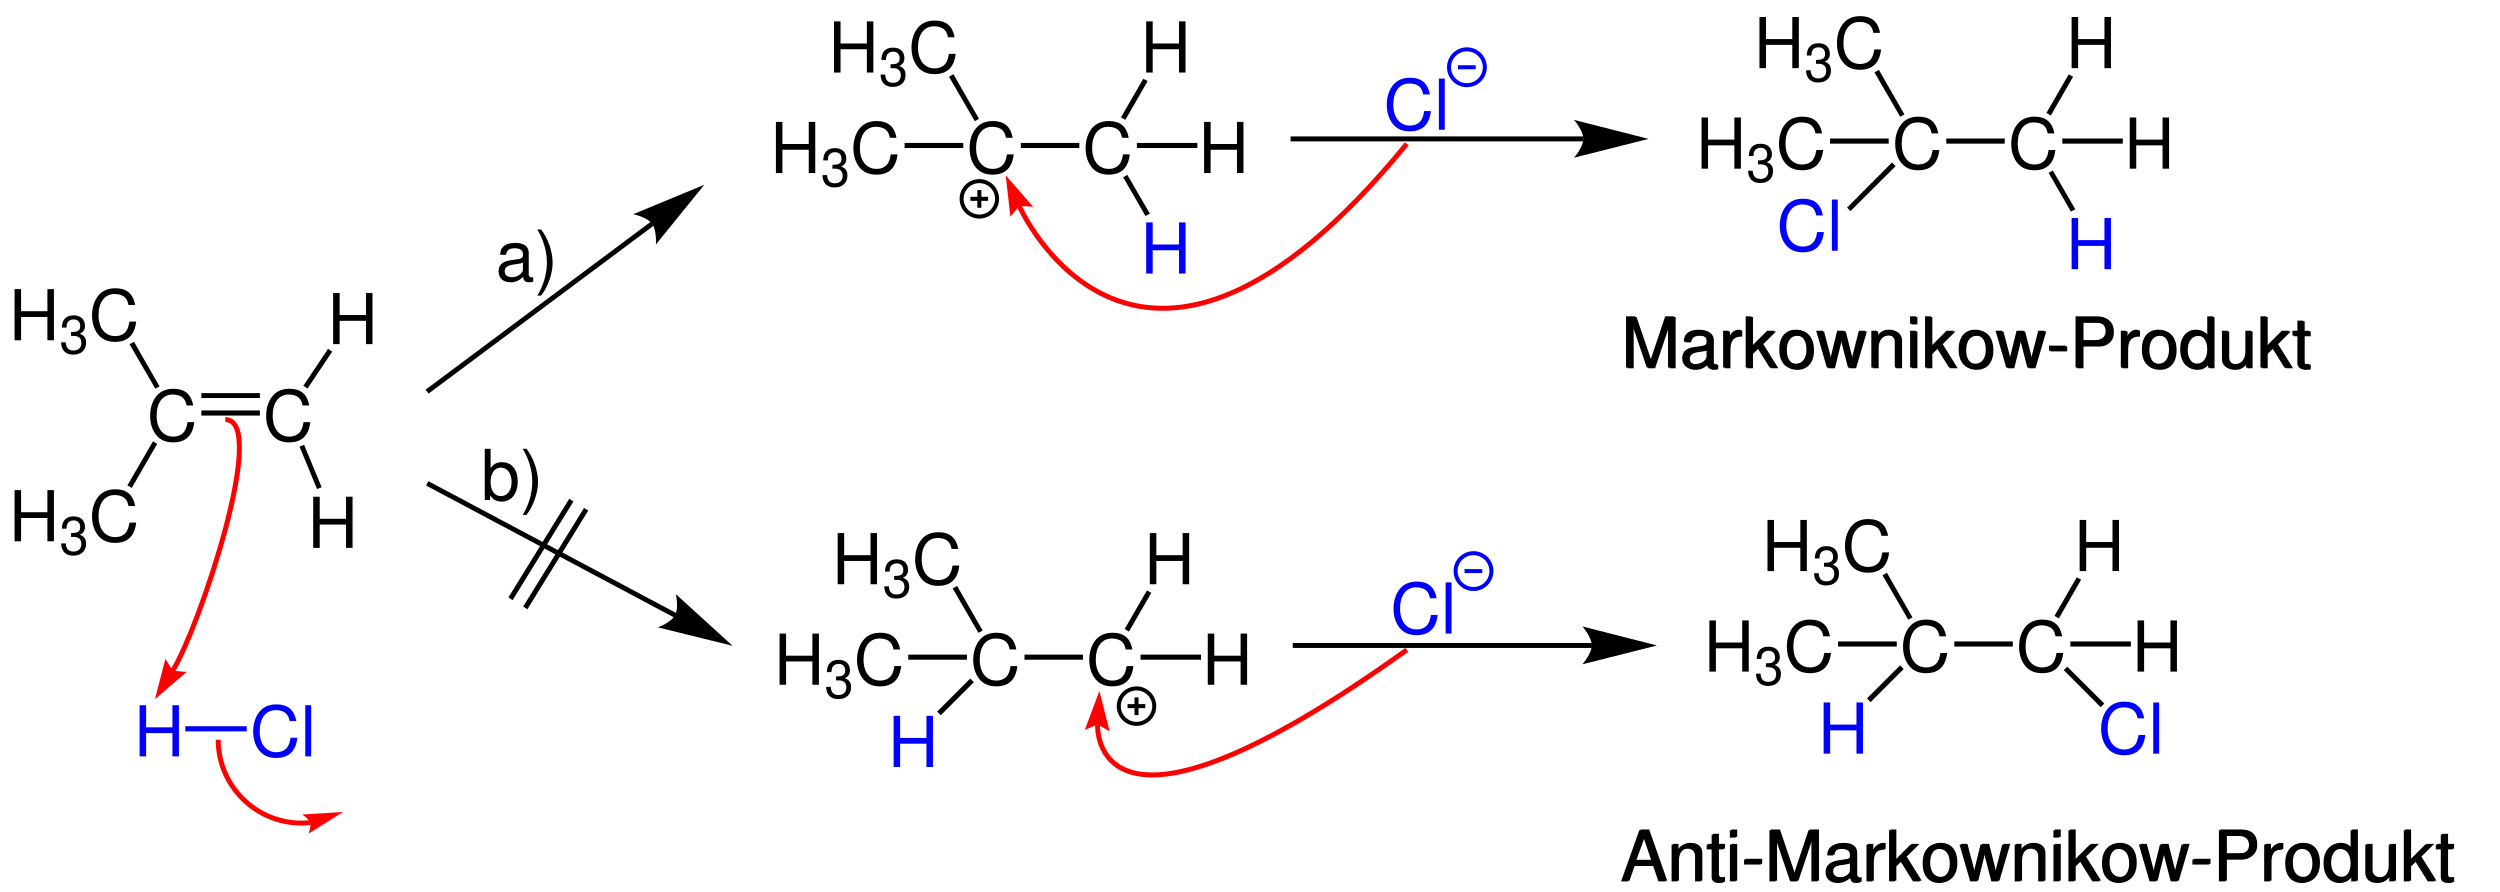 <?xml version="1.0" encoding="UTF-8"?>
<svg width="684pt" height="244pt" version="1.2" viewBox="0 0 684 244" xmlns="http://www.w3.org/2000/svg" xmlns:cc="http://creativecommons.org/ns#" xmlns:dc="http://purl.org/dc/elements/1.1/" xmlns:rdf="http://www.w3.org/1999/02/22-rdf-syntax-ns#" xmlns:xlink="http://www.w3.org/1999/xlink">
 <defs>
  <symbol id="glyph0-1" overflow="visible">
   <path d="m9.109-4.203 1.438 4.203h2l-4.922-14h-2.312l-4.984 14h1.906l1.469-4.203zm-0.5-1.5h-4.469l2.312-6.375z"/>
  </symbol>
  <symbol id="glyph0-2" overflow="visible">
   <path d="m1.344-10.062v10.062h1.609v-5.547c0-2.062 1.078-3.406 2.734-3.406 1.266 0 2.078 0.766 2.078 1.984v6.969h1.594v-7.609c0-1.672-1.25-2.734-3.188-2.734-1.5 0-2.469 0.562-3.344 1.969v-1.688z"/>
  </symbol>
  <symbol id="glyph0-3" overflow="visible">
   <path d="m4.875-10.062h-1.656v-2.766h-1.594v2.766h-1.359v1.312h1.359v7.594c0 1.047 0.703 1.594 1.953 1.594 0.422 0 0.766-0.031 1.297-0.125v-1.344c-0.234 0.047-0.438 0.078-0.766 0.078-0.688 0-0.891-0.203-0.891-0.906v-6.891h1.656z"/>
  </symbol>
  <symbol id="glyph0-4" overflow="visible">
   <path d="m2.875-10.062h-1.594v10.062h1.594zm0-3.938h-1.609v2.016h1.609z"/>
  </symbol>
  <symbol id="glyph0-5" overflow="visible">
   <path d="m5.453-5.984h-4.562v1.375h4.562z"/>
  </symbol>
  <symbol id="glyph0-6" overflow="visible">
   <path d="m8.984 0 3.938-11.734v11.734h1.688v-14h-2.469l-4.078 12.188-4.141-12.188h-2.484v14h1.688v-11.734l3.984 11.734z"/>
  </symbol>
  <symbol id="glyph0-7" overflow="visible">
   <path d="m10.281-0.938c-0.188 0.031-0.25 0.031-0.359 0.031-0.547 0-0.859-0.281-0.859-0.781v-5.922c0-1.781-1.297-2.734-3.781-2.734-1.484 0-2.656 0.422-3.344 1.172-0.453 0.516-0.656 1.094-0.688 2.078h1.609c0.141-1.219 0.859-1.781 2.359-1.781 1.469 0 2.25 0.547 2.25 1.5v0.422c-0.016 0.688-0.359 0.938-1.672 1.109-2.266 0.297-2.609 0.375-3.219 0.625-1.172 0.5-1.766 1.375-1.766 2.688 0 1.828 1.266 2.969 3.297 2.969 1.266 0 2.281-0.438 3.422-1.469 0.109 1.031 0.609 1.469 1.641 1.469 0.359 0 0.562-0.031 1.109-0.172zm-2.812-2.234c0 0.547-0.156 0.875-0.625 1.312-0.656 0.594-1.453 0.906-2.391 0.906-1.25 0-1.969-0.609-1.969-1.625 0-1.047 0.688-1.594 2.406-1.844 1.719-0.219 2.047-0.297 2.578-0.547z"/>
  </symbol>
  <symbol id="glyph0-8" overflow="visible">
   <path d="m1.328-10.062v10.062h1.609v-5.219c0.016-2.422 1.016-3.5 3.234-3.438v-1.641c-0.281-0.031-0.438-0.047-0.625-0.047-1.031 0-1.828 0.609-2.75 2.109v-1.828z"/>
  </symbol>
  <symbol id="glyph0-9" overflow="visible">
   <path d="m2.703-14h-1.594v14h1.594v-3.922l1.562-1.531 3.391 5.453h1.984l-4.109-6.594 3.5-3.469h-2.062l-4.266 4.266z"/>
  </symbol>
  <symbol id="glyph0-10" overflow="visible">
   <path d="m5.219-10.344c-2.844 0-4.531 2.016-4.531 5.391 0 3.391 1.688 5.391 4.562 5.391 2.828 0 4.547-2.016 4.547-5.312 0-3.5-1.656-5.469-4.578-5.469zm0.031 1.469c1.797 0 2.875 1.484 2.875 3.984 0 2.375-1.109 3.859-2.875 3.859-1.797 0-2.891-1.484-2.891-3.922s1.094-3.922 2.891-3.922z"/>
  </symbol>
  <symbol id="glyph0-11" overflow="visible">
   <path d="m10.641 0 2.953-10.062h-1.797l-2 7.828-1.984-7.828h-1.953l-1.922 7.828-2.062-7.828h-1.766l2.922 10.062h1.812l1.938-7.891 2.031 7.891z"/>
  </symbol>
  <symbol id="glyph0-12" overflow="visible">
   <path d="m3.531-5.938h4.406c1.094 0 1.953-0.328 2.703-1 0.844-0.766 1.203-1.672 1.203-2.953 0-2.625-1.547-4.109-4.312-4.109h-5.781v14h1.781zm0-1.578v-4.906h3.734c1.703 0 2.719 0.922 2.719 2.453s-1.016 2.453-2.719 2.453z"/>
  </symbol>
  <symbol id="glyph0-13" overflow="visible">
   <path d="m9.5-14h-1.594v5.203c-0.672-1.016-1.734-1.547-3.094-1.547-2.609 0-4.312 2.094-4.312 5.297 0 3.391 1.656 5.484 4.375 5.484 1.391 0 2.344-0.516 3.203-1.766v1.328h1.422zm-4.406 5.141c1.719 0 2.812 1.531 2.812 3.938 0 2.328-1.109 3.859-2.797 3.859-1.766 0-2.938-1.547-2.938-3.891s1.172-3.906 2.922-3.906z"/>
  </symbol>
  <symbol id="glyph0-14" overflow="visible">
   <path d="m9.25 0v-10.062h-1.594v5.703c0 2.062-1.062 3.406-2.734 3.406-1.266 0-2.078-0.781-2.078-1.984v-7.125h-1.594v7.766c0 1.656 1.25 2.734 3.203 2.734 1.484 0 2.422-0.516 3.359-1.844v1.406z"/>
  </symbol>
  <symbol id="glyph0-15" overflow="visible">
   <path d="m12.719-9.656c-0.562-3.078-2.328-4.578-5.406-4.578-1.875 0-3.391 0.594-4.438 1.75-1.266 1.391-1.953 3.375-1.953 5.641 0 2.312 0.703 4.297 2.016 5.656 1.094 1.109 2.484 1.625 4.297 1.625 3.422 0 5.344-1.844 5.766-5.547h-1.844c-0.156 0.969-0.344 1.609-0.641 2.172-0.562 1.156-1.766 1.797-3.25 1.797-2.797 0-4.562-2.219-4.562-5.719 0-3.594 1.672-5.797 4.406-5.797 1.125 0 2.188 0.328 2.766 0.891 0.516 0.469 0.797 1.047 1.016 2.109z"/>
  </symbol>
  <symbol id="glyph0-16" overflow="visible">
   <path d="m10.578-6.375v6.375h1.781v-14h-1.781v6.047h-7.203v-6.047h-1.781v14h1.781v-6.375z"/>
  </symbol>
  <symbol id="glyph0-17" overflow="visible">
   <path d="m2.922-14h-1.609v14h1.609z"/>
  </symbol>
  <symbol id="glyph0-18" overflow="visible">
   <path d="m1.781 4.078c1.922-2.516 3.141-6.016 3.141-9.031 0-3.031-1.219-6.531-3.141-9.047h-1.047c1.688 2.75 2.625 5.969 2.625 9.047 0 3.047-0.938 6.297-2.625 9.031z"/>
  </symbol>
  <symbol id="glyph0-19" overflow="visible">
   <path d="m1.031-14v14h1.453v-1.281c0.766 1.172 1.781 1.719 3.188 1.719 2.641 0 4.375-2.172 4.375-5.5 0-3.266-1.641-5.281-4.312-5.281-1.375 0-2.359 0.516-3.109 1.641v-5.297zm4.406 5.141c1.781 0 2.938 1.562 2.938 3.969 0 2.281-1.188 3.828-2.938 3.828-1.719 0-2.812-1.531-2.812-3.891s1.094-3.906 2.812-3.906z"/>
  </symbol>
  <symbol id="glyph1-1" overflow="visible">
   <path d="m3.188-4.797h0.688c1.391 0 2.125 0.641 2.125 1.906 0 1.312-0.797 2.094-2.109 2.094-1.391 0-2.078-0.703-2.156-2.234h-1.266c0.047 0.844 0.188 1.391 0.438 1.844 0.531 1.016 1.531 1.516 2.922 1.516 2.109 0 3.469-1.266 3.469-3.234 0-1.328-0.516-2.047-1.734-2.484 0.953-0.391 1.422-1.109 1.422-2.156 0-1.781-1.172-2.875-3.109-2.875-2.062 0-3.156 1.156-3.203 3.359h1.266c0.016-0.625 0.078-0.984 0.234-1.312 0.297-0.578 0.922-0.938 1.719-0.938 1.125 0 1.797 0.688 1.797 1.812 0 0.734-0.25 1.172-0.812 1.422-0.344 0.141-0.812 0.203-1.688 0.219z"/>
  </symbol>
 </defs>
 <path transform="matrix(.1 0 0 -.1 0 244)" d="m1784.5 1828-615.98-459.49" fill="none" stroke="#000" stroke-width="13.5"/>
 <path d="m192.7 50.551-19.449 8.051s3.801 0.797 5.148 2.598c1.352 1.852 1.051 5.699 1.051 5.699l13.25-16.348"/>
 <path transform="matrix(.1 0 0 -.1 0 244)" d="m1847.5 756.48-678.52 361.02" fill="none" stroke="#000" stroke-width="13.5"/>
 <g>
  <path d="m200.45 176.7-15.551-14.148s0.902 3.75-0.199 5.75c-1.051 2-4.699 3.348-4.699 3.348l20.449 5.051"/>
  <use x="443.2" y="241.15" xlink:href="#glyph0-1"/>
  <use x="456.006" y="241.15" xlink:href="#glyph0-2"/>
  <use x="466.682" y="241.15" xlink:href="#glyph0-3"/>
  <use x="472.019" y="241.15" xlink:href="#glyph0-4"/>
  <use x="476.282" y="241.15" xlink:href="#glyph0-5"/>
  <use x="482.675" y="241.15" xlink:href="#glyph0-6"/>
  <use x="498.669" y="241.15" xlink:href="#glyph0-7"/>
  <use x="509.344" y="241.15" xlink:href="#glyph0-8"/>
  <use x="515.738" y="241.15" xlink:href="#glyph0-9"/>
  <use x="525.338" y="241.15" xlink:href="#glyph0-10"/>
  <use x="536.013" y="241.15" xlink:href="#glyph0-11"/>
  <use x="549.875" y="241.15" xlink:href="#glyph0-2"/>
  <use x="560.55" y="241.15" xlink:href="#glyph0-4"/>
  <use x="564.813" y="241.15" xlink:href="#glyph0-9"/>
  <use x="574.413" y="241.15" xlink:href="#glyph0-10"/>
  <use x="585.088" y="241.15" xlink:href="#glyph0-11"/>
  <use x="598.95" y="241.15" xlink:href="#glyph0-5"/>
  <use x="605.344" y="241.15" xlink:href="#glyph0-12"/>
  <use x="618.15" y="241.15" xlink:href="#glyph0-8"/>
  <use x="624.544" y="241.15" xlink:href="#glyph0-10"/>
  <use x="635.219" y="241.15" xlink:href="#glyph0-13"/>
  <use x="645.894" y="241.15" xlink:href="#glyph0-14"/>
  <use x="656.57" y="241.15" xlink:href="#glyph0-9"/>
  <use x="666.17" y="241.15" xlink:href="#glyph0-3"/>
  <use x="443.45" y="100.55" xlink:href="#glyph0-6"/>
  <use x="459.444" y="100.55" xlink:href="#glyph0-7"/>
  <use x="470.119" y="100.55" xlink:href="#glyph0-8"/>
  <use x="476.512" y="100.55" xlink:href="#glyph0-9"/>
  <use x="486.112" y="100.55" xlink:href="#glyph0-10"/>
  <use x="496.788" y="100.55" xlink:href="#glyph0-11"/>
  <use x="510.65" y="100.55" xlink:href="#glyph0-2"/>
  <use x="521.325" y="100.55" xlink:href="#glyph0-4"/>
  <use x="525.588" y="100.55" xlink:href="#glyph0-9"/>
  <use x="535.188" y="100.55" xlink:href="#glyph0-10"/>
  <use x="545.863" y="100.55" xlink:href="#glyph0-11"/>
  <use x="559.725" y="100.55" xlink:href="#glyph0-5"/>
  <use x="566.119" y="100.55" xlink:href="#glyph0-12"/>
  <use x="578.925" y="100.55" xlink:href="#glyph0-8"/>
  <use x="585.319" y="100.55" xlink:href="#glyph0-10"/>
  <use x="595.994" y="100.55" xlink:href="#glyph0-13"/>
  <use x="606.669" y="100.55" xlink:href="#glyph0-14"/>
  <use x="617.344" y="100.55" xlink:href="#glyph0-9"/>
  <use x="626.944" y="100.55" xlink:href="#glyph0-3"/>
  <path d="m155.75 136.45 1.148 0.75-16.648 27-1.148-0.75z"/>
  <path d="m159.8 138.95 1.148 0.75-16.648 27-1.152-0.75z"/>
  <use x="443.85" y="100.75" xlink:href="#glyph0-6"/>
  <use x="459.844" y="100.75" xlink:href="#glyph0-7"/>
  <use x="470.519" y="100.75" xlink:href="#glyph0-8"/>
  <use x="476.912" y="100.75" xlink:href="#glyph0-9"/>
  <use x="486.512" y="100.75" xlink:href="#glyph0-10"/>
  <use x="497.188" y="100.75" xlink:href="#glyph0-11"/>
  <use x="511.05" y="100.75" xlink:href="#glyph0-2"/>
  <use x="521.725" y="100.75" xlink:href="#glyph0-4"/>
  <use x="525.988" y="100.75" xlink:href="#glyph0-9"/>
  <use x="535.588" y="100.75" xlink:href="#glyph0-10"/>
  <use x="546.263" y="100.75" xlink:href="#glyph0-11"/>
  <use x="560.125" y="100.75" xlink:href="#glyph0-5"/>
  <use x="566.519" y="100.75" xlink:href="#glyph0-12"/>
  <use x="579.325" y="100.75" xlink:href="#glyph0-8"/>
  <use x="585.719" y="100.75" xlink:href="#glyph0-10"/>
  <use x="596.394" y="100.75" xlink:href="#glyph0-13"/>
  <use x="607.069" y="100.75" xlink:href="#glyph0-14"/>
  <use x="617.744" y="100.75" xlink:href="#glyph0-9"/>
  <use x="627.344" y="100.75" xlink:href="#glyph0-3"/>
  <use x="443.6" y="240.95" xlink:href="#glyph0-1"/>
  <use x="456.406" y="240.95" xlink:href="#glyph0-2"/>
  <use x="467.082" y="240.95" xlink:href="#glyph0-3"/>
  <use x="472.419" y="240.95" xlink:href="#glyph0-4"/>
  <use x="476.682" y="240.95" xlink:href="#glyph0-5"/>
  <use x="483.075" y="240.95" xlink:href="#glyph0-6"/>
  <use x="499.069" y="240.95" xlink:href="#glyph0-7"/>
  <use x="509.744" y="240.95" xlink:href="#glyph0-8"/>
  <use x="516.138" y="240.95" xlink:href="#glyph0-9"/>
  <use x="525.738" y="240.95" xlink:href="#glyph0-10"/>
  <use x="536.413" y="240.95" xlink:href="#glyph0-11"/>
  <use x="550.275" y="240.95" xlink:href="#glyph0-2"/>
  <use x="560.95" y="240.95" xlink:href="#glyph0-4"/>
  <use x="565.213" y="240.95" xlink:href="#glyph0-9"/>
  <use x="574.813" y="240.95" xlink:href="#glyph0-10"/>
  <use x="585.488" y="240.95" xlink:href="#glyph0-11"/>
  <use x="599.35" y="240.95" xlink:href="#glyph0-5"/>
  <use x="605.744" y="240.95" xlink:href="#glyph0-12"/>
  <use x="618.55" y="240.95" xlink:href="#glyph0-8"/>
  <use x="624.944" y="240.95" xlink:href="#glyph0-10"/>
  <use x="635.619" y="240.95" xlink:href="#glyph0-13"/>
  <use x="646.294" y="240.95" xlink:href="#glyph0-14"/>
  <use x="656.97" y="240.95" xlink:href="#glyph0-9"/>
  <use x="666.57" y="240.95" xlink:href="#glyph0-3"/>
  <use x="40.15" y="120.6" xlink:href="#glyph0-15"/>
  <use x="71.9" y="120.6" xlink:href="#glyph0-15"/>
  <path d="m55.102 113.7h16v-1.398h-16z"/>
  <path d="m55.102 108.9h16v-1.348h-16z"/>
  <use x="84.1" y="149.9" xlink:href="#glyph0-16"/>
  <path d="m88 133.3-1.25 0.5-4.801-11.602 1.25-0.5z"/>
  <use x="2.394" y="148.1" xlink:href="#glyph0-16"/>
  <use x="16.256" y="151.7" xlink:href="#glyph1-1"/>
  <use x="24.262" y="148.1" xlink:href="#glyph0-15"/>
  <path d="m36.051 133.5-1.199-0.699 7-12.051 1.148 0.699z"/>
  <use x="2.394" y="93.1" xlink:href="#glyph0-16"/>
  <use x="16.256" y="96.7" xlink:href="#glyph1-1"/>
  <use x="24.262" y="93.1" xlink:href="#glyph0-15"/>
  <path d="m35.449 94.199 1.199-0.699 7 12.199-1.148 0.652z"/>
  <use x="89.55" y="94.15" xlink:href="#glyph0-16"/>
  <path d="m89.75 95.449 1.148 0.75-6.75 10.102-1.148-0.75z"/>
 </g>
 <g fill="#00f">
  <use x="36.6" y="206.95" xlink:href="#glyph0-16"/>
  <use x="68.35" y="206.95" xlink:href="#glyph0-15"/>
  <use x="82.212" y="206.95" xlink:href="#glyph0-17"/>
  <path d="m50.699 200.1h16.801v-1.402h-16.801z"/>
 </g>
 <path transform="matrix(.1 0 0 -.1 0 244)" d="m472.5 605c71.992 115.51 263.98 686.99 143.98 686.99" fill="none" stroke="#f00" stroke-width="13.6"/>
 <path d="m45.25 180.25 2 3.25 3.801 0.352-8.652 7.449z" fill="#f00"/>
 <path transform="matrix(.1 0 0 -.1 0 244)" d="m848.01 189.49c-7.5-0.977-15.508-1.484-23.008-1.484-126.02 0-228.01 102.5-228.01 228.01" fill="none" stroke="#f00" stroke-width="13.6"/>
 <path d="m93.852 222.15-11.203 0.703s1.75 1.047 2.152 2.199c0.398 1.148-0.402 3.051-0.402 3.051l9.453-5.953" fill="#f00"/>
 <g>
  <use x="264.35" y="47.35" xlink:href="#glyph0-15"/>
  <use x="296.1" y="47.35" xlink:href="#glyph0-15"/>
  <path d="m279.3 40.5h16v-1.398h-16z"/>
  <use x="312" y="19.85" xlink:href="#glyph0-16"/>
  <path d="m312.8 21.551 1.199 0.648-6.102 10.602-1.199-0.699z"/>
 </g>
 <g fill="#00f">
  <use x="312" y="74.85" xlink:href="#glyph0-16"/>
 </g>
 <g>
  <path d="m314.6 58.449-1.203 0.652-6.098-10.602 1.148-0.648z"/>
  <use x="327.85" y="47.35" xlink:href="#glyph0-16"/>
  <path d="m311.05 40.5h16.551v-1.398h-16.551z"/>
  <use x="226.594" y="19.85" xlink:href="#glyph0-16"/>
  <use x="240.457" y="23.45" xlink:href="#glyph1-1"/>
  <use x="248.463" y="19.85" xlink:href="#glyph0-15"/>
  <path d="m259.65 21 1.203-0.699 7 12.199-1.152 0.648z"/>
  <use x="210.694" y="47.35" xlink:href="#glyph0-16"/>
  <use x="224.556" y="50.95" xlink:href="#glyph1-1"/>
  <use x="232.563" y="47.35" xlink:href="#glyph0-15"/>
  <path d="m247.5 40.5h16.051v-1.398h-16.051z"/>
 </g>
 <g fill="none" stroke="#000" stroke-width="11">
  <path transform="matrix(.1 0 0 -.1 0 244)" d="m2728 1896c0-26.797-21.719-48.516-48.516-48.516s-48.477 21.719-48.477 48.516c0 26.758 21.68 48.477 48.477 48.477s48.516-21.719 48.516-48.477z"/>
  <path transform="matrix(.1 0 0 -.1 0 244)" d="m2655 1896h48.516"/>
  <path transform="matrix(.1 0 0 -.1 0 244)" d="m2679.5 1920v-48.516"/>
 </g>
 <g>
  <use x="265.35" y="187.35" xlink:href="#glyph0-15"/>
  <use x="297.1" y="187.35" xlink:href="#glyph0-15"/>
  <path d="m280.3 180.5h16v-1.398h-16z"/>
  <use x="313" y="159.85" xlink:href="#glyph0-16"/>
  <path d="m313.8 161.55 1.199 0.648-6.102 10.602-1.199-0.699z"/>
  <use x="328.85" y="187.35" xlink:href="#glyph0-16"/>
  <path d="m312.05 180.5h16.551v-1.398h-16.551z"/>
  <use x="227.594" y="159.85" xlink:href="#glyph0-16"/>
  <use x="241.457" y="163.45" xlink:href="#glyph1-1"/>
  <use x="249.463" y="159.85" xlink:href="#glyph0-15"/>
  <path d="m260.65 161 1.203-0.699 7 12.199-1.152 0.648z"/>
  <use x="211.694" y="187.35" xlink:href="#glyph0-16"/>
  <use x="225.556" y="190.95" xlink:href="#glyph1-1"/>
  <use x="233.563" y="187.35" xlink:href="#glyph0-15"/>
  <path d="m248.5 180.5h16.051v-1.398h-16.051z"/>
 </g>
 <g fill="none" stroke="#000" stroke-width="11">
  <path transform="matrix(.1 0 0 -.1 0 244)" d="m3158 508.01c0-26.797-21.719-48.516-48.516-48.516s-48.477 21.719-48.477 48.516c0 26.758 21.68 48.477 48.477 48.477s48.516-21.719 48.516-48.477z"/>
  <path transform="matrix(.1 0 0 -.1 0 244)" d="m3085 508.01h48.516"/>
  <path transform="matrix(.1 0 0 -.1 0 244)" d="m3109.5 531.99v-48.477"/>
 </g>
 <g fill="#00f">
  <use x="242.9" y="209.85" xlink:href="#glyph0-16"/>
 </g>
 <g>
  <path d="m257.4 195.7-1-1 9.051-9.051 1 1z"/>
  <use x="135.6" y="76.8" xlink:href="#glyph0-7"/>
  <use x="146.275" y="76.8" xlink:href="#glyph0-18"/>
  <use x="131.6" y="136.8" xlink:href="#glyph0-19"/>
  <use x="142.275" y="136.8" xlink:href="#glyph0-18"/>
 </g>
 <path transform="matrix(.1 0 0 -.1 0 244)" d="m4332.5 2060h-801.48" fill="none" stroke="#000" stroke-width="13.5"/>
 <path d="m451.05 38-20.402-5.199s2.551 2.898 2.551 5.199c0 2.25-2.551 5.148-2.551 5.148l20.402-5.148"/>
 <path transform="matrix(.1 0 0 -.1 0 244)" d="m4355.5 673.98h-818.52" fill="none" stroke="#000" stroke-width="13.5"/>
 <path d="m453.35 176.6-20.402-5.203s2.551 2.902 2.551 5.203c0 2.25-2.551 5.148-2.551 5.148l20.402-5.148"/>
 <g fill="#00f">
  <use x="380.35" y="173.35" xlink:href="#glyph0-15"/>
  <use x="394.212" y="173.35" xlink:href="#glyph0-17"/>
 </g>
 <path transform="matrix(.1 0 0 -.1 0 244)" d="m4080.5 877.5c0-27.07-21.953-48.984-49.023-48.984-27.031 0-48.984 21.914-48.984 48.984 0 27.07 21.953 48.984 48.984 48.984 27.07 0 49.023-21.914 49.023-48.984z" fill="none" stroke="#00f" stroke-width="11"/>
 <path transform="matrix(.1 0 0 -.1 0 244)" d="m4007 877.5h48.516" fill="none" stroke="#00f" stroke-width="11"/>
 <g fill="#00f">
  <use x="378.5" y="35.5" xlink:href="#glyph0-15"/>
  <use x="392.362" y="35.5" xlink:href="#glyph0-17"/>
 </g>
 <g fill="none">
  <path transform="matrix(.1 0 0 -.1 0 244)" d="m4062.5 2256c0-27.07-21.953-49.023-48.984-49.023-27.07 0-49.023 21.953-49.023 49.023 0 27.031 21.953 48.984 49.023 48.984 27.031 0 48.984-21.953 48.984-48.984z" stroke="#00f" stroke-width="11"/>
  <path transform="matrix(.1 0 0 -.1 0 244)" d="m3989 2256h48.516" stroke="#00f" stroke-width="11"/>
  <path transform="matrix(.1 0 0 -.1 0 244)" d="m2788.5 1876.5s323.48-731.48 1060.5 170" stroke="#f00" stroke-width="13.6"/>
 </g>
 <path d="m282.65 56.551-3.797-0.199-2.402 2.949-1.301-11.352z" fill="#f00"/>
 <path transform="matrix(.1 0 0 -.1 0 244)" d="m3003 458.01s-24.023-420 845.98 203.98" fill="none" stroke="#f00" stroke-width="13.6"/>
 <path d="m303.6 200.1-3.301-1.902-3.5 1.5 4-10.648z" fill="#f00"/>
 <g>
  <use x="517.6" y="46.15" xlink:href="#glyph0-15"/>
  <use x="549.35" y="46.15" xlink:href="#glyph0-15"/>
  <path d="m532.5 39.301h16v-1.402h-16z"/>
  <use x="565.2" y="18.65" xlink:href="#glyph0-16"/>
  <path d="m566 20.352 1.199 0.648-6.098 10.602-1.203-0.703z"/>
 </g>
 <g fill="#00f">
  <use x="565.2" y="73.65" xlink:href="#glyph0-16"/>
 </g>
 <g>
  <path d="m567.8 57.25-1.199 0.648-6.102-10.598 1.148-0.652z"/>
  <use x="581.1" y="46.15" xlink:href="#glyph0-16"/>
  <path d="m564.25 39.301h16.551v-1.402h-16.551z"/>
  <use x="479.794" y="18.65" xlink:href="#glyph0-16"/>
  <use x="493.656" y="22.25" xlink:href="#glyph1-1"/>
  <use x="501.663" y="18.65" xlink:href="#glyph0-15"/>
  <path d="m512.85 19.801 1.199-0.699 7 12.199-1.152 0.648z"/>
  <use x="463.944" y="46.15" xlink:href="#glyph0-16"/>
  <use x="477.807" y="49.75" xlink:href="#glyph1-1"/>
  <use x="485.813" y="46.15" xlink:href="#glyph0-15"/>
  <path d="m500.7 39.301h16.051v-1.402h-16.051z"/>
 </g>
 <g fill="#00f">
  <use x="486.019" y="68.6" xlink:href="#glyph0-15"/>
  <use x="499.881" y="68.6" xlink:href="#glyph0-17"/>
 </g>
 <g>
  <path d="m506.3 57.75-0.949-0.949 12.297-12.352 1 1z"/>
  <use x="519.75" y="183.75" xlink:href="#glyph0-15"/>
  <use x="551.5" y="183.75" xlink:href="#glyph0-15"/>
  <path d="m534.7 176.9h16v-1.398h-16z"/>
  <use x="567.4" y="156.25" xlink:href="#glyph0-16"/>
  <path d="m568.2 157.95 1.199 0.652-6.098 10.598-1.199-0.699z"/>
  <use x="583.25" y="183.75" xlink:href="#glyph0-16"/>
  <path d="m566.45 176.9h16.551v-1.398h-16.551z"/>
  <use x="481.994" y="156.25" xlink:href="#glyph0-16"/>
  <use x="495.856" y="159.85" xlink:href="#glyph1-1"/>
  <use x="503.863" y="156.25" xlink:href="#glyph0-15"/>
  <path d="m515.05 157.4 1.199-0.699 7 12.199-1.148 0.652z"/>
  <use x="466.094" y="183.75" xlink:href="#glyph0-16"/>
  <use x="479.957" y="187.35" xlink:href="#glyph1-1"/>
  <use x="487.963" y="183.75" xlink:href="#glyph0-15"/>
  <path d="m502.9 176.9h16.051v-1.398h-16.051z"/>
 </g>
 <g>
  <g fill="#00f">
   <use x="497.35" y="206.2" xlink:href="#glyph0-16"/>
  </g>
  <path d="m511.8 192.1-1-1 9.051-9.051 1 1z"/>
  <g fill="#00f">
   <use x="573.95" y="206.2" xlink:href="#glyph0-15"/>
   <use x="587.812" y="206.2" xlink:href="#glyph0-17"/>
  </g>
  <path d="m575.75 192.5-1 1-10.102-10.148 0.953-0.953z"/>
 </g>
</svg>
